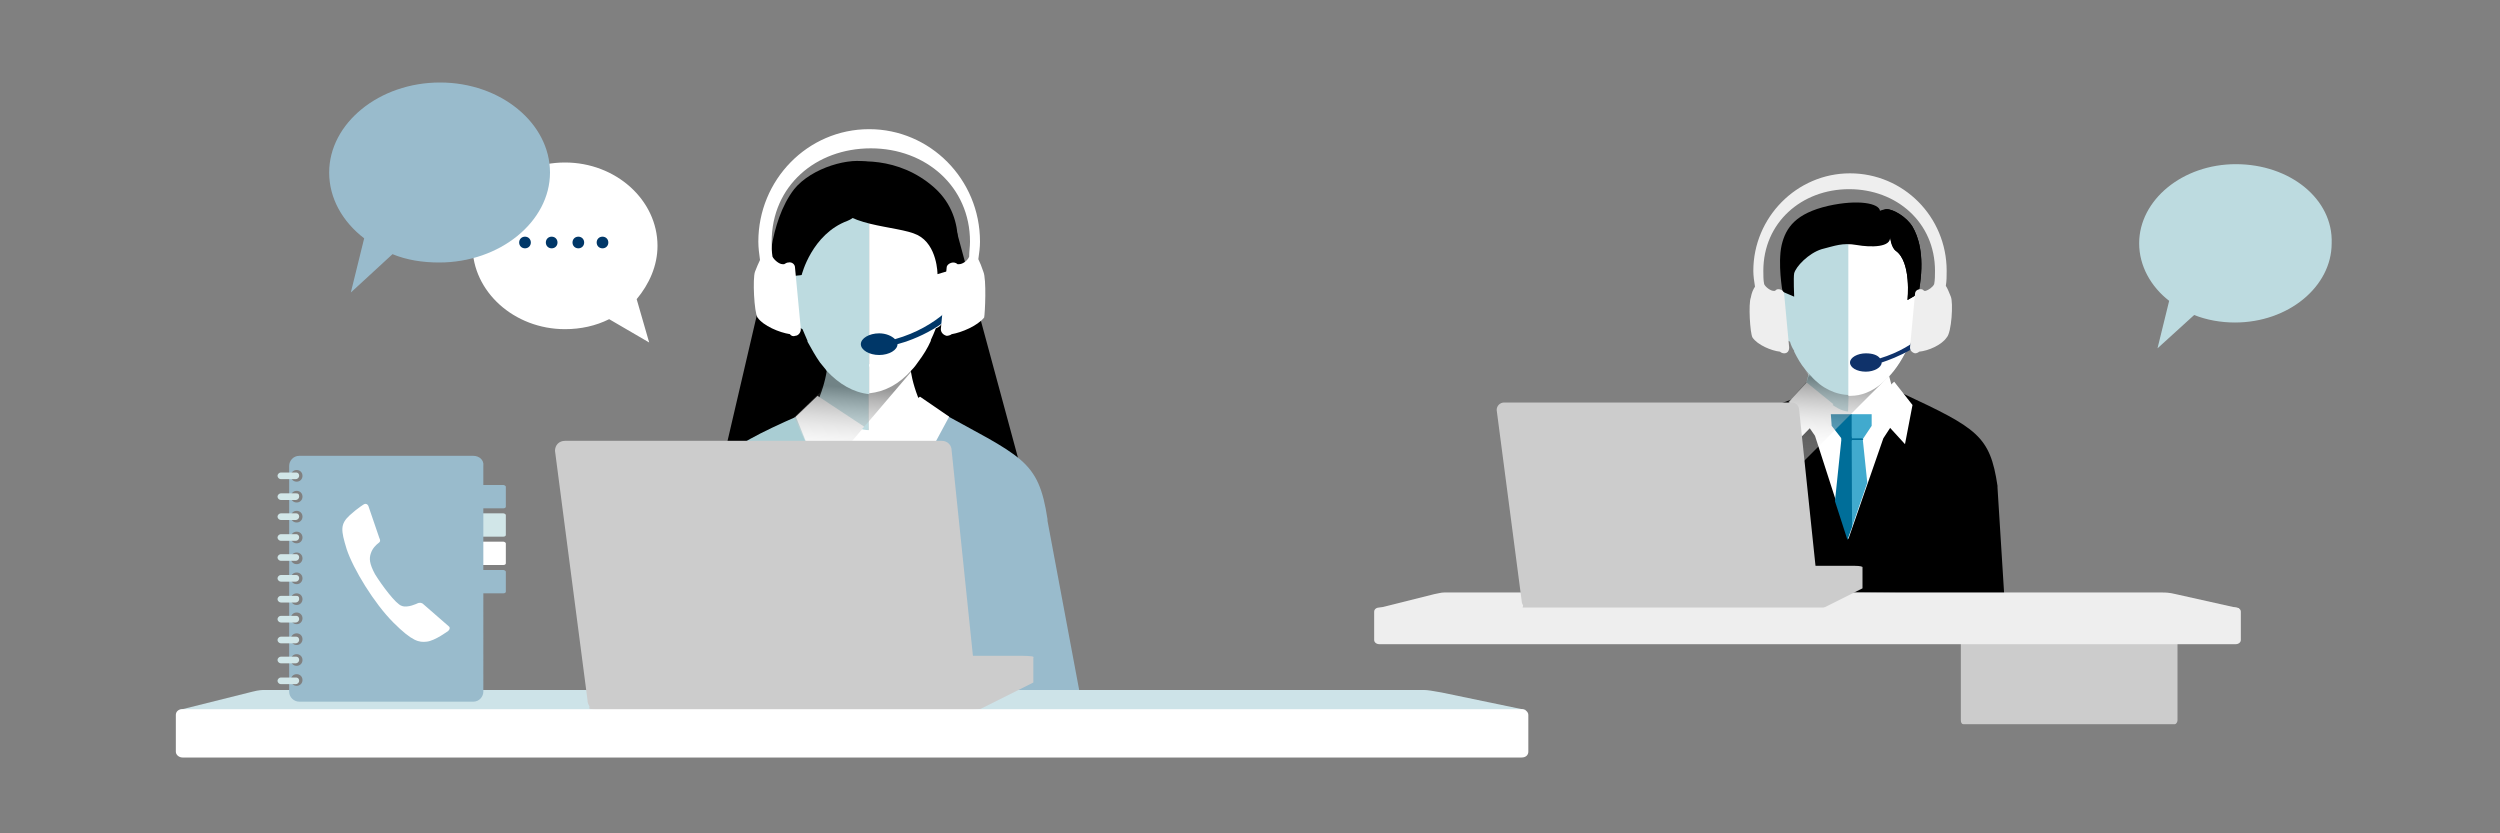 <?xml version="1.0" encoding="UTF-8"?> <!-- Generator: Adobe Illustrator 28.1.0, SVG Export Plug-In . SVG Version: 6.00 Build 0) --> <svg xmlns="http://www.w3.org/2000/svg" xmlns:xlink="http://www.w3.org/1999/xlink" version="1.1" id="Layer_1" x="0px" y="0px" viewBox="0 0 300 100" style="enable-background:new 0 0 300 100;" xml:space="preserve"><rect x="0" y="0" width="300" height="100" fill="#808080" stroke="none"/> <style type="text/css"> .st0{fill:#0F326A;} .st1{fill:#BDDBE0;} .st2{fill:#FFFFFF;} .st3{clip-path:url(#SVGID_00000178171864139066103000000005357495172299222448_);} .st4{fill:#41AACE;} .st5{fill:#006E99;} .st6{opacity:0.4;fill:url(#SVGID_00000065767982501147045260000003087511428312757180_);} .st7{fill:#EEEEEE;} .st8{fill:#CCCCCC;} .st9{fill:#99BBCC;} .st10{fill:#A9CDD3;} .st11{opacity:0.4;fill:url(#SVGID_00000127741323231458647120000011000544557424823947_);} .st12{fill:#003768;} .st13{fill:#CDE3E8;} .st14{fill:#D1E6E8;} </style> <rect x="-78.1" y="176.1" class="st0" width="450" height="148"></rect> <g> <g> <path class="st1" d="M268.3,19.7c-6.4,0-11.6,4.3-11.6,9.5c0,2.7,1.4,5.2,3.6,6.9l-1.4,5.7l4.4-4c1.5,0.6,3.2,0.9,4.9,0.9 c6.4,0,11.6-4.3,11.6-9.5C280,23.9,274.8,19.7,268.3,19.7z"></path> </g> <g> <g> <path d="M239.7,58.5v-0.2c-0.9-6-2.4-6.9-11.4-11.1l-11.8,0.2c-9,3.1-11.3,5.1-12.1,11.9l-1.1,11.6l37.2,0.4L239.7,58.5z"></path> <g> <polygon class="st1" points="217.2,44.3 216.4,47.3 222,51.8 221.8,44.8 "></polygon> <polygon class="st2" points="226.5,44.4 227.3,47.4 221.7,51.9 221.9,44.9 "></polygon> </g> <path class="st2" d="M217.9,47c1.7,1.3,2.7,2.5,4.4,2.4c1.7-0.2,3.9-1.9,4.5-3.1c0.5,0.5,2.2,1.7,2.2,1.7l-3,4.6l-4.2,12.1 l-4-12.4l-2.9-4.2L217.9,47z"></path> <polygon class="st2" points="216.8,45.9 214.7,48.2 215.6,53 220,48.5 "></polygon> <polygon class="st2" points="227.3,45.8 229.5,48.6 228.6,53.3 224.3,48.6 "></polygon> <g> <defs> <polygon id="SVGID_1_" points="216.3,48.1 221.7,64.8 227.4,48.3 "></polygon> </defs> <clipPath id="SVGID_00000161624219055659925460000006330246591450595204_"> <use xlink:href="#SVGID_1_" style="overflow:visible;"></use> </clipPath> <g style="clip-path:url(#SVGID_00000161624219055659925460000006330246591450595204_);"> <g> <g> <g> <polygon class="st4" points="223.4,52.9 222.1,52.9 222.1,49.7 224.6,49.7 224.6,51.1 "></polygon> <polygon class="st4" points="223.5,52.4 225.6,72.6 222.3,75.2 222.2,75.1 222.1,52.4 "></polygon> <polygon class="st5" points="221.2,52.9 222.2,52.9 222.2,49.7 219.7,49.7 219.8,51.1 "></polygon> <polygon class="st5" points="221,52.4 218.9,72.6 222.3,75.2 222.2,52.4 "></polygon> </g> <polygon class="st5" points="223.6,52.8 221,52.8 221,52.6 223.5,52.6 "></polygon> </g> </g> </g> </g> <linearGradient id="SVGID_00000075852170366943795500000009607776596218674562_" gradientUnits="userSpaceOnUse" x1="607.62" y1="139.096" x2="617.718" y2="128.267" gradientTransform="matrix(0.463 -0.592 0.95 0.742 -189.728 313.468)"> <stop offset="0.104" style="stop-color:#FFFFFF"></stop> <stop offset="0.206" style="stop-color:#FBFBFB"></stop> <stop offset="0.297" style="stop-color:#F1F1F1"></stop> <stop offset="0.383" style="stop-color:#DEDEDE"></stop> <stop offset="0.467" style="stop-color:#C5C5C5"></stop> <stop offset="0.549" style="stop-color:#A4A4A4"></stop> <stop offset="0.63" style="stop-color:#7B7B7B"></stop> <stop offset="0.71" style="stop-color:#4B4B4B"></stop> <stop offset="0.787" style="stop-color:#141414"></stop> <stop offset="0.813" style="stop-color:#000000"></stop> </linearGradient> <polygon style="opacity:0.4;fill:url(#SVGID_00000075852170366943795500000009607776596218674562_);" points="226.9,44.9 215.6,56.2 214.6,48.2 216.8,45.8 217.8,42.7 "></polygon> <g> <g> <g> <g> <path class="st2" d="M216.6,44.4c0.2,0.3,0.5,0.6,0.7,0.8c0,0,0,0,0,0C217.1,44.9,216.8,44.7,216.6,44.4z"></path> </g> <path class="st1" d="M230.8,36.7c0-1-0.3-1.4-0.8-1.6c0.1-2.1,0.4-4.3-0.3-5.8c-1.4-2.9-5.4-4.7-8.1-4.7 c-2.6,0-5.9,1.5-7.4,4.2c-0.9,1.7-0.4,3.8-0.3,6.1c-0.6,0.1-0.9,0.5-0.9,1.6c0,1.6,0.7,4.1,1.8,4.5c0.1,0.4,0.3,0.8,0.5,1.1 c0,0,0,0,0,0.1c0.4,0.8,0.8,1.5,1.3,2.1c0.2,0.3,0.5,0.6,0.7,0.8c0,0,0,0,0,0c1.3,1.5,3,2.3,4.7,2.3c2.6,0,5-2,6.6-5.1 c0.1-0.2,0.3-0.4,0.4-0.6c0.1-0.2,0.2-0.5,0.3-0.7C230.2,40.5,230.8,38.2,230.8,36.7z"></path> </g> </g> <g> <g> <path class="st2" d="M228.6,42.4c0.1-0.2,0.3-0.4,0.4-0.6c0.1-0.2,0.2-0.5,0.3-0.7c1-0.6,1.6-2.9,1.6-4.3c0-1-0.3-1.4-0.8-1.6 c0.1-2.1,0.4-4.3-0.3-5.8c-1.4-2.9-5.3-4.6-8-4.7v22.8c0.1,0,0.2,0,0.3,0C224.6,47.5,227,45.5,228.6,42.4z"></path> </g> </g> <g> <path d="M226.8,28.4c0.2,1.3-2.3,1.3-4,1c-1.7-0.3-2.6,0.1-4.2,0.5c-1.6,0.5-3.1,2.1-3.3,2.9c-0.1,0.5,0,2.8,0,2.8l-1.4-0.6 c0,0-0.6-3.4-0.1-5.6c0.5-2.1,1.7-3.8,5.6-4.7c3.6-0.8,6.1-0.3,6.2,0.6c0.3,0.1,0.5-0.2,0.8-0.2c0.8,0,2.4,1,3.1,2.1 c0.7,1.2,1.4,3.3,0.9,6.9c-0.1,0.9-0.3,1.2-0.3,1.2l-1.2,0.7c0,0,0.5-4.5-1.4-5.9C227,29.7,226.8,28.4,226.8,28.4z"></path> <g> <g> <g> <path d="M227.5,30.1c1.9,1.3,1.4,5.9,1.4,5.9l1.2-0.7c0,0,0.2-0.2,0.3-1.2c0.5-3.6-0.2-5.7-0.9-6.9 c-0.7-1.2-2.3-2.1-3.1-2.1c-0.2,0-0.6,0.1-0.8,0.2c0.4,1.2,1.2,2.9,1.2,3.1C226.8,28.4,226.9,29.7,227.5,30.1z"></path> </g> <g> <path d="M226.8,28.4c0,0.1,0,0.2,0,0.3C226.8,28.6,226.8,28.5,226.8,28.4z"></path> </g> </g> </g> </g> </g> <g> <g> <path class="st0" d="M233.6,38c-0.7-0.5-0.9,0-0.9,0c-0.4,0.7-2.5,3.6-7.1,5c-0.3-0.4-0.9-0.6-1.7-0.6c-1,0-1.9,0.5-1.9,1.1 c0,0.6,0.8,1.1,1.9,1.1c1,0,1.9-0.5,1.9-1.1C227.3,43,231.4,41.5,233.6,38z"></path> <path class="st7" d="M234.1,35.6c-0.2-0.5-0.4-1-0.6-1.3c0.1-0.6,0.1-1.2,0.1-1.8c0-6.5-5.2-11.7-11.6-11.7 c-6.4,0-11.6,5.3-11.6,11.7c0,0.6,0.1,1.3,0.2,1.9c-0.2,0.3-0.4,0.7-0.5,1.3c-0.3,0.7-0.1,4.3,0.2,4.8c0.6,0.9,2.3,1.6,3.3,1.7 c0.1,0.1,0.3,0.2,0.5,0.2c0.4,0,0.6-0.3,0.6-0.7l-0.6-6.4c0-0.3-0.3-0.6-0.7-0.6c-0.2,0-0.3,0.1-0.4,0.2c-0.1,0-0.1,0-0.2,0 c-0.3,0-0.9-0.4-1.1-0.8c-0.1-0.5-0.1-1-0.1-1.6c0-5.8,4.6-9.8,10.3-9.8c5.7,0,10.3,4,10.3,9.8c0,0.5,0,1.1-0.1,1.6 c-0.2,0.4-0.7,0.7-1,0.8c-0.1,0-0.1,0-0.2,0c-0.1-0.1-0.2-0.2-0.4-0.2c-0.4,0-0.7,0.2-0.7,0.6l-0.6,6.4c0,0.3,0.2,0.6,0.6,0.7 c0.2,0,0.4-0.1,0.5-0.2c1.1-0.1,2.7-0.8,3.3-1.7C234.2,39.9,234.4,36.3,234.1,35.6z"></path> </g> </g> </g> <g> <g> <g> <g> <path class="st8" d="M261.3,86.4c0,0.3-0.2,0.5-0.3,0.5h-25.4c-0.2,0-0.3-0.2-0.3-0.5v-9.4c0-0.3,0.2-0.5,0.3-0.5H261 c0.2,0,0.3,0.2,0.3,0.5V86.4z"></path> </g> </g> <g> <path class="st8" d="M253.3,80.7c0,0,0.1-0.1,0-0.1c0,0-1,0-1,0.1c0,0,0,0,0,0.1c0,0.1,0,0.4,0,0.4L253.3,80.7z"></path> <path class="st8" d="M244.2,80.8c0,0-0.1-0.1,0-0.1c0,0,1,0,1,0.1c0,0,0,0,0,0.1c0,0.1,0,0.4,0,0.4L244.2,80.8z"></path> <g> <g> <path class="st8" d="M244.1,80.7c0,0,1.1,0.4,1.4,0.4c0.3,0,6.2,0,6.2,0l1.7-0.5V81c0,0-0.7,0.7-1.9,1.1 c-1.1,0.4-5.3,0.1-5.7,0c-0.4-0.1-1.6-1-1.6-1L244.1,80.7z"></path> </g> </g> </g> </g> <path class="st7" d="M268.7,73c0,0.1-0.3,0.2-0.6,0.2H165.9c-0.3,0-0.6-0.1-0.6-0.2l6.8-1.7c0.6-0.1,0.8-0.2,1.2-0.2l86.2,0 c0.3,0,0.8,0,1.6,0.2L268.7,73z"></path> <g> <path class="st8" d="M223.5,68.1h-1.8l-2.4,1.5l-35.2,0.8c-0.6,0-1,0.1-0.9,0.2l-0.5,2.4c0.1,0.1,0.5,0.1,1,0.1h33.9 c0.5,0,1-0.1,1.1-0.1l4.8-2.4c0,0,0,0,0,0l0,0V68.1z"></path> <path class="st8" d="M218.7,70.5c-0.1,0.1-0.6,0.1-1.1,0.1h-33.9c-0.5,0-1-0.1-1-0.1l0.5-2.4c-0.1-0.1,0.3-0.2,0.9-0.2h38.5 c0.6,0,1,0.1,0.9,0.2L218.7,70.5z"></path> <path class="st8" d="M218.3,72.1c0,0.5-0.4,0.9-0.9,0.9h-33.9c-0.5,0-0.9-0.4-0.9-0.9l-3-22.9c0-0.5,0.4-0.9,0.9-0.9H215 c0.5,0,0.9,0.4,0.9,0.9L218.3,72.1z"></path> </g> <path class="st7" d="M268.9,76.8c0,0.3-0.3,0.5-0.6,0.5H165.5c-0.3,0-0.6-0.2-0.6-0.5v-3.4c0-0.3,0.3-0.5,0.6-0.5h102.8 c0.3,0,0.6,0.2,0.6,0.5V76.8z"></path> </g> </g> </g> <g> <g> <polygon points="114.3,25.9 122.5,56.2 107.8,53.4 107.7,38 "></polygon> <polygon points="93.2,27.6 86.7,55.5 101.6,64.4 100.6,31.3 "></polygon> <g> <path class="st1" d="M99.3,43.7c-0.1,1.9-1.3,5.9-3.1,7.2c1.9,3.4,6.2,6.9,8.1,7.2c-0.1-7.3,0-14.4,0-14.4H99.3z"></path> <path class="st2" d="M109.2,43.7c0.1,1.9,1.3,5.9,3.1,7.2c-1.9,3.4-6.2,6.9-8.1,7.2c0.1-7.3,0-14.4,0-14.4H109.2z"></path> </g> <path class="st9" d="M125.7,62.5v-0.2c-1.1-7.2-3-7.4-13.7-13.3l-8.2,5.3l-5.9-5C87.3,54,84.3,55.4,83.4,63.5l-2.5,20.4l48.6-1.1 L125.7,62.5z"></path> <polygon class="st2" points="110.4,47.6 113.9,50 110.4,56.5 105.5,51.1 "></polygon> <g> <path class="st10" d="M97.8,49c-10.6,4.7-13.2,5.8-14.1,13.9l-1.5,9.8h22.1V54l-0.4,0.3L97.8,49z"></path> </g> <path class="st2" d="M99.4,48.8c2,1.6,3.3,3,5.3,2.8c2-0.2,4.7-2.3,5.3-3.8c0.5,0.6,2.6,2,2.6,2l-3.8,4.8l-4.4,6.8L99.6,54 l-3.8-3.8L99.4,48.8z"></path> <polygon class="st2" points="98.1,47.5 95.5,50 98.3,56.9 103.7,51.2 "></polygon> <linearGradient id="SVGID_00000098214537848703060310000012386742185554232729_" gradientUnits="userSpaceOnUse" x1="510.703" y1="63.121" x2="520.866" y2="52.222" gradientTransform="matrix(0.463 -0.592 0.95 0.742 -189.728 313.468)"> <stop offset="0.104" style="stop-color:#FFFFFF"></stop> <stop offset="0.206" style="stop-color:#FBFBFB"></stop> <stop offset="0.297" style="stop-color:#F1F1F1"></stop> <stop offset="0.383" style="stop-color:#DEDEDE"></stop> <stop offset="0.467" style="stop-color:#C5C5C5"></stop> <stop offset="0.549" style="stop-color:#A4A4A4"></stop> <stop offset="0.63" style="stop-color:#7B7B7B"></stop> <stop offset="0.71" style="stop-color:#4B4B4B"></stop> <stop offset="0.787" style="stop-color:#141414"></stop> <stop offset="0.813" style="stop-color:#000000"></stop> </linearGradient> <polygon style="opacity:0.4;fill:url(#SVGID_00000098214537848703060310000012386742185554232729_);" points="109.6,44.3 98.6,57.2 95.3,50.1 98.4,47.1 99.4,43.7 "></polygon> <g> <g> <path class="st1" d="M95.6,24.9c-1.1,2-0.5,4.6-0.4,7.3c-0.7,0.2-1.1,0.7-1.1,1.9c0,1.9,0.9,4.9,2.2,5.4 c0.2,0.5,0.4,0.9,0.6,1.4c0,0,0,0.1,0,0.1c0.5,0.9,1,1.8,1.5,2.5c0.3,0.4,0.6,0.7,0.8,1c1.5,1.6,3.2,2.6,5.1,2.8V19.8 C101.3,19.9,97.3,21.7,95.6,24.9z"></path> <path class="st2" d="M104.3,19.8v27.4c1.9-0.2,3.6-1.1,5.1-2.8c0.3-0.3,0.6-0.7,0.8-1c0.6-0.8,1.1-1.6,1.5-2.5c0,0,0,0,0-0.1 c0.2-0.4,0.4-0.9,0.6-1.4c1.3-0.4,2.2-3.4,2.2-5.4c0-1.3-0.4-1.8-1.1-1.9c0.1-2.7,0.7-5.3-0.4-7.3 C111.4,21.7,107.4,19.9,104.3,19.8z"></path> </g> <path d="M104.3,19.5c-2.2-0.7-6.9,0.6-9,3.2c-3.1,4-3.1,10.8-3.1,10.8l4-0.5c0,0,1.2-4.9,5.5-6.5 C104.9,25.2,104.3,19.5,104.3,19.5z"></path> <path d="M100,23.7c0.7,3.6,7.7,3.3,10.1,4.5c2.4,1.2,2.4,4.7,2.4,4.7l2-0.6c0,0,2-5.9-2.4-9.8c-4.3-3.8-9.5-3.3-11.4-2.8 C98.8,20.2,100,23.7,100,23.7z"></path> </g> <g> <g> <path class="st12" d="M116.7,35c-0.8-0.6-1.1,0-1.1,0c-0.4,0.8-2.9,4.2-8.2,5.7c-0.4-0.4-1.1-0.7-1.9-0.7 c-1.2,0-2.2,0.6-2.2,1.3c0,0.7,1,1.3,2.2,1.3c1.2,0,2.2-0.6,2.2-1.3C109.6,40.8,114.2,39.1,116.7,35z"></path> <path class="st2" d="M118,32.6c-0.2-0.6-0.4-1.1-0.6-1.5c0.1-0.7,0.2-1.4,0.2-2.1c0-7.5-6-13.5-13.3-13.5 c-7.4,0-13.3,6.1-13.3,13.5c0,0.7,0.1,1.5,0.2,2.2c-0.2,0.4-0.4,0.9-0.6,1.4c-0.3,0.8-0.1,4.9,0.3,5.5c0.7,1,2.6,1.8,3.9,2 c0.1,0.2,0.4,0.3,0.6,0.2c0.4,0,0.7-0.4,0.7-0.8l-0.7-7.4c0-0.4-0.4-0.7-0.8-0.6c-0.2,0-0.3,0.1-0.5,0.2c-0.1,0-0.1,0-0.2,0 c-0.4,0-1-0.5-1.2-0.9c-0.1-0.6-0.1-1.2-0.1-1.8c0-6.7,5.3-11.2,11.9-11.2c6.6,0,11.9,4.6,11.9,11.2c0,0.6-0.1,1.2-0.1,1.8 c-0.2,0.5-0.8,0.9-1.2,0.9c-0.1,0-0.1,0-0.2,0c-0.1-0.1-0.3-0.2-0.5-0.2c-0.4,0-0.8,0.3-0.8,0.6l-0.7,7.4c0,0.4,0.3,0.7,0.7,0.8 c0.2,0,0.5-0.1,0.6-0.2c1.2-0.2,3.1-1,3.9-2C118.2,37.6,118.4,33.5,118,32.6z"></path> </g> </g> </g> <path class="st13" d="M183.1,85.2c0,0.1-0.3,0.2-0.8,0.2h-160c-0.4,0-0.8-0.1-0.8-0.2l8.8-2.2c0.8-0.2,1.1-0.2,1.5-0.2l139.1,0 c0.4,0,1,0.1,2.1,0.3L183.1,85.2z"></path> <g> <path class="st8" d="M124.1,78.8h-2.3l-3.1,1.9l-46.1,1c-0.8,0-1.4,0.1-1.2,0.2L70.7,85c0.1,0.1,0.7,0.2,1.4,0.2h44.3 c0.7,0,1.3-0.1,1.4-0.2l6.2-3.1c0,0,0,0,0-0.1l0,0V78.8z"></path> <path class="st8" d="M117.8,82c-0.1,0.1-0.7,0.2-1.4,0.2H72.1c-0.7,0-1.3-0.1-1.4-0.2l0.6-3.1c-0.1-0.1,0.4-0.2,1.2-0.2h50.3 c0.8,0,1.3,0.1,1.2,0.2L117.8,82z"></path> <path class="st8" d="M117.3,84c0,0.7-0.5,1.2-1.2,1.2H71.7c-0.7,0-1.2-0.5-1.2-1.2l-3.9-29.9c0-0.7,0.5-1.2,1.2-1.2H113 c0.7,0,1.2,0.5,1.2,1.2L117.3,84z"></path> </g> <path class="st2" d="M183.4,90.2c0,0.4-0.3,0.7-0.8,0.7H21.9c-0.4,0-0.8-0.3-0.8-0.7v-4.4c0-0.4,0.3-0.7,0.8-0.7h160.7 c0.4,0,0.8,0.3,0.8,0.7V90.2z"></path> <g> <g> <path class="st9" d="M60.7,60.8c0,0.1-0.1,0.2-0.3,0.2h-3.8c-0.1,0-0.3-0.1-0.3-0.2v-2.4c0-0.1,0.1-0.2,0.3-0.2h3.8 c0.1,0,0.3,0.1,0.3,0.2V60.8z"></path> <path class="st14" d="M60.7,64.2c0,0.1-0.1,0.2-0.3,0.2h-3.8c-0.1,0-0.3-0.1-0.3-0.2v-2.4c0-0.1,0.1-0.2,0.3-0.2h3.8 c0.1,0,0.3,0.1,0.3,0.2V64.2z"></path> <path class="st2" d="M60.7,67.6c0,0.1-0.1,0.2-0.3,0.2h-3.8c-0.1,0-0.3-0.1-0.3-0.2v-2.4c0-0.1,0.1-0.2,0.3-0.2h3.8 c0.1,0,0.3,0.1,0.3,0.2V67.6z"></path> <path class="st9" d="M60.7,71c0,0.1-0.1,0.2-0.3,0.2h-3.8c-0.1,0-0.3-0.1-0.3-0.2v-2.4c0-0.1,0.1-0.2,0.3-0.2h3.8 c0.1,0,0.3,0.1,0.3,0.2V71z"></path> <path class="st9" d="M56.8,54.7H35.9c-0.7,0-1.2,0.6-1.2,1.2v27.1c0,0.7,0.6,1.2,1.2,1.2h20.9c0.7,0,1.2-0.6,1.2-1.2V55.9 C58.1,55.2,57.5,54.7,56.8,54.7z M35.6,82.3c-0.4,0-0.7-0.3-0.7-0.7c0-0.4,0.3-0.7,0.7-0.7c0.4,0,0.7,0.3,0.7,0.7 C36.3,82,36,82.3,35.6,82.3z M34.9,71.9c0-0.4,0.3-0.7,0.7-0.7c0.4,0,0.7,0.3,0.7,0.7c0,0.4-0.3,0.7-0.7,0.7 C35.2,72.6,34.9,72.3,34.9,71.9z M35.6,79.9c-0.4,0-0.7-0.3-0.7-0.7c0-0.4,0.3-0.7,0.7-0.7c0.4,0,0.7,0.3,0.7,0.7 C36.3,79.6,36,79.9,35.6,79.9z M35.6,77.4c-0.4,0-0.7-0.3-0.7-0.7c0-0.4,0.3-0.7,0.7-0.7c0.4,0,0.7,0.3,0.7,0.7 C36.3,77.1,36,77.4,35.6,77.4z M35.6,74.9c-0.4,0-0.7-0.3-0.7-0.7c0-0.4,0.3-0.7,0.7-0.7c0.4,0,0.7,0.3,0.7,0.7 C36.3,74.6,36,74.9,35.6,74.9z M35.6,70.1c-0.4,0-0.7-0.3-0.7-0.7c0-0.4,0.3-0.7,0.7-0.7c0.4,0,0.7,0.3,0.7,0.7 C36.3,69.8,36,70.1,35.6,70.1z M35.6,67.7c-0.4,0-0.7-0.3-0.7-0.7c0-0.4,0.3-0.7,0.7-0.7c0.4,0,0.7,0.3,0.7,0.7 C36.3,67.4,36,67.7,35.6,67.7z M35.6,65.2c-0.4,0-0.7-0.3-0.7-0.7c0-0.4,0.3-0.7,0.7-0.7c0.4,0,0.7,0.3,0.7,0.7 C36.3,64.9,36,65.2,35.6,65.2z M35.6,62.7c-0.4,0-0.7-0.3-0.7-0.7c0-0.4,0.3-0.7,0.7-0.7c0.4,0,0.7,0.3,0.7,0.7 C36.3,62.4,36,62.7,35.6,62.7z M35.6,60.3c-0.4,0-0.7-0.3-0.7-0.7c0-0.4,0.3-0.7,0.7-0.7c0.4,0,0.7,0.3,0.7,0.7 C36.3,60,36,60.3,35.6,60.3z M35.6,57.8c-0.4,0-0.7-0.3-0.7-0.7c0-0.4,0.3-0.7,0.7-0.7c0.4,0,0.7,0.3,0.7,0.7 C36.3,57.5,36,57.8,35.6,57.8z"></path> <path class="st14" d="M35.9,57.1c0,0.2-0.2,0.4-0.4,0.4h-1.8c-0.2,0-0.4-0.2-0.4-0.4l0,0c0-0.2,0.2-0.4,0.4-0.4h1.8 C35.8,56.7,35.9,56.9,35.9,57.1L35.9,57.1z"></path> <path class="st14" d="M35.9,59.6c0,0.2-0.2,0.4-0.4,0.4h-1.8c-0.2,0-0.4-0.2-0.4-0.4l0,0c0-0.2,0.2-0.4,0.4-0.4h1.8 C35.8,59.2,35.9,59.3,35.9,59.6L35.9,59.6z"></path> <path class="st14" d="M35.9,62c0,0.2-0.2,0.4-0.4,0.4h-1.8c-0.2,0-0.4-0.2-0.4-0.4l0,0c0-0.2,0.2-0.4,0.4-0.4h1.8 C35.8,61.6,35.9,61.8,35.9,62L35.9,62z"></path> <path class="st14" d="M35.9,64.5c0,0.2-0.2,0.4-0.4,0.4h-1.8c-0.2,0-0.4-0.2-0.4-0.4l0,0c0-0.2,0.2-0.4,0.4-0.4h1.8 C35.8,64.1,35.9,64.3,35.9,64.5L35.9,64.5z"></path> <path class="st14" d="M35.9,66.9c0,0.2-0.2,0.4-0.4,0.4h-1.8c-0.2,0-0.4-0.2-0.4-0.4l0,0c0-0.2,0.2-0.4,0.4-0.4h1.8 C35.8,66.5,35.9,66.7,35.9,66.9L35.9,66.9z"></path> <path class="st14" d="M35.9,69.4c0,0.2-0.2,0.4-0.4,0.4h-1.8c-0.2,0-0.4-0.2-0.4-0.4l0,0c0-0.2,0.2-0.4,0.4-0.4h1.8 C35.8,69,35.9,69.2,35.9,69.4L35.9,69.4z"></path> <path class="st14" d="M35.9,71.9c0,0.2-0.2,0.4-0.4,0.4h-1.8c-0.2,0-0.4-0.2-0.4-0.4l0,0c0-0.2,0.2-0.4,0.4-0.4h1.8 C35.8,71.5,35.9,71.6,35.9,71.9L35.9,71.9z"></path> <path class="st14" d="M35.9,74.3c0,0.2-0.2,0.4-0.4,0.4h-1.8c-0.2,0-0.4-0.2-0.4-0.4l0,0c0-0.2,0.2-0.4,0.4-0.4h1.8 C35.8,73.9,35.9,74.1,35.9,74.3L35.9,74.3z"></path> <path class="st14" d="M35.9,76.8c0,0.2-0.2,0.4-0.4,0.4h-1.8c-0.2,0-0.4-0.2-0.4-0.4l0,0c0-0.2,0.2-0.4,0.4-0.4h1.8 C35.8,76.4,35.9,76.6,35.9,76.8L35.9,76.8z"></path> <path class="st14" d="M35.9,79.2c0,0.2-0.2,0.4-0.4,0.4h-1.8c-0.2,0-0.4-0.2-0.4-0.4l0,0c0-0.2,0.2-0.4,0.4-0.4h1.8 C35.8,78.8,35.9,79,35.9,79.2L35.9,79.2z"></path> <path class="st14" d="M35.9,81.7c0,0.2-0.2,0.4-0.4,0.4h-1.8c-0.2,0-0.4-0.2-0.4-0.4l0,0c0-0.2,0.2-0.4,0.4-0.4h1.8 C35.8,81.3,35.9,81.5,35.9,81.7L35.9,81.7z"></path> </g> <g> <path class="st2" d="M53.8,75.7c0,0-1.6,1.2-2.6,1.3c-0.9,0.1-1.7,0-4-2.3c-2.3-2.3-4.8-6.4-5.6-8.8c-0.7-2.3-0.8-3,0.4-4.1 c1-0.9,1.7-1.3,1.7-1.3c0.2-0.1,0.4,0,0.5,0.2l1.3,3.8c0.2,0.4,0.1,0.5,0,0.6c-0.4,0.3-0.8,0.7-1,1.3c-0.2,0.6-0.2,1.2,0.5,2.5 c0.8,1.3,2.5,3.6,3.2,3.8c0.7,0.3,1.9-0.3,1.9-0.3c0.2-0.1,0.5-0.1,0.7,0.1l3.1,2.7C54,75.3,54,75.5,53.8,75.7z"></path> </g> </g> <g> <g> <path class="st12" d="M73.9,29.2c0,1.3-3,2.3-6.7,2.3c-3.7,0-6.7-1-6.7-2.3c0-1.3,3-2.3,6.7-2.3C70.8,26.9,73.9,28,73.9,29.2z"></path> <g> <g> <path class="st2" d="M78.9,29.5c0-5.5-5-10-11.1-10c-6.1,0-11.1,4.5-11.1,10c0,5.5,5,10,11.1,10c1.9,0,3.7-0.4,5.3-1.2l4.8,2.8 l-1.5-5.2C77.9,34.1,78.9,31.9,78.9,29.5z M63,29.8c-0.4,0-0.7-0.3-0.7-0.7c0-0.4,0.3-0.7,0.7-0.7c0.4,0,0.7,0.3,0.7,0.7 C63.7,29.5,63.4,29.8,63,29.8z M66.2,29.8c-0.4,0-0.7-0.3-0.7-0.7c0-0.4,0.3-0.7,0.7-0.7c0.4,0,0.7,0.3,0.7,0.7 C66.9,29.5,66.6,29.8,66.2,29.8z M69.4,29.8c-0.4,0-0.7-0.3-0.7-0.7c0-0.4,0.3-0.7,0.7-0.7c0.4,0,0.7,0.3,0.7,0.7 C70.1,29.5,69.8,29.8,69.4,29.8z M72.3,29.8c-0.4,0-0.7-0.3-0.7-0.7c0-0.4,0.3-0.7,0.7-0.7c0.4,0,0.7,0.3,0.7,0.7 C73,29.5,72.7,29.8,72.3,29.8z"></path> </g> </g> </g> <g> <path class="st9" d="M52.8,9.9c-7.3,0-13.3,4.9-13.3,10.8c0,3.1,1.6,5.9,4.2,7.9l-1.6,6.5l5-4.6c1.7,0.7,3.6,1,5.6,1 c7.3,0,13.3-4.9,13.3-10.8S60.1,9.9,52.8,9.9z"></path> <g> <path class="st9" d="M51,18.5c0-0.7-0.4-1.3-1.3-1.3c-0.6,0-1.1,0.3-1.6,0.8l-0.6-0.6c0.6-0.7,1.3-1.1,2.3-1.1 c1.4,0,2.3,0.8,2.3,2.2c0,1.8-2.2,2.5-2,4.4h-1C48.9,20.8,51,20,51,18.5z M49.7,24c0.4,0,0.8,0.4,0.8,0.9c0,0.5-0.4,0.8-0.8,0.8 c-0.4,0-0.8-0.4-0.8-0.8C48.9,24.4,49.2,24,49.7,24z"></path> <path class="st9" d="M54.8,24c0.4,0,0.8,0.4,0.8,0.9c0,0.5-0.4,0.8-0.8,0.8c-0.4,0-0.8-0.4-0.8-0.8C53.9,24.4,54.3,24,54.8,24z M54.2,17.7l0-1.3h1.1l0,1.3l-0.2,5.1h-0.8L54.2,17.7z"></path> </g> </g> </g> </g> </svg> 